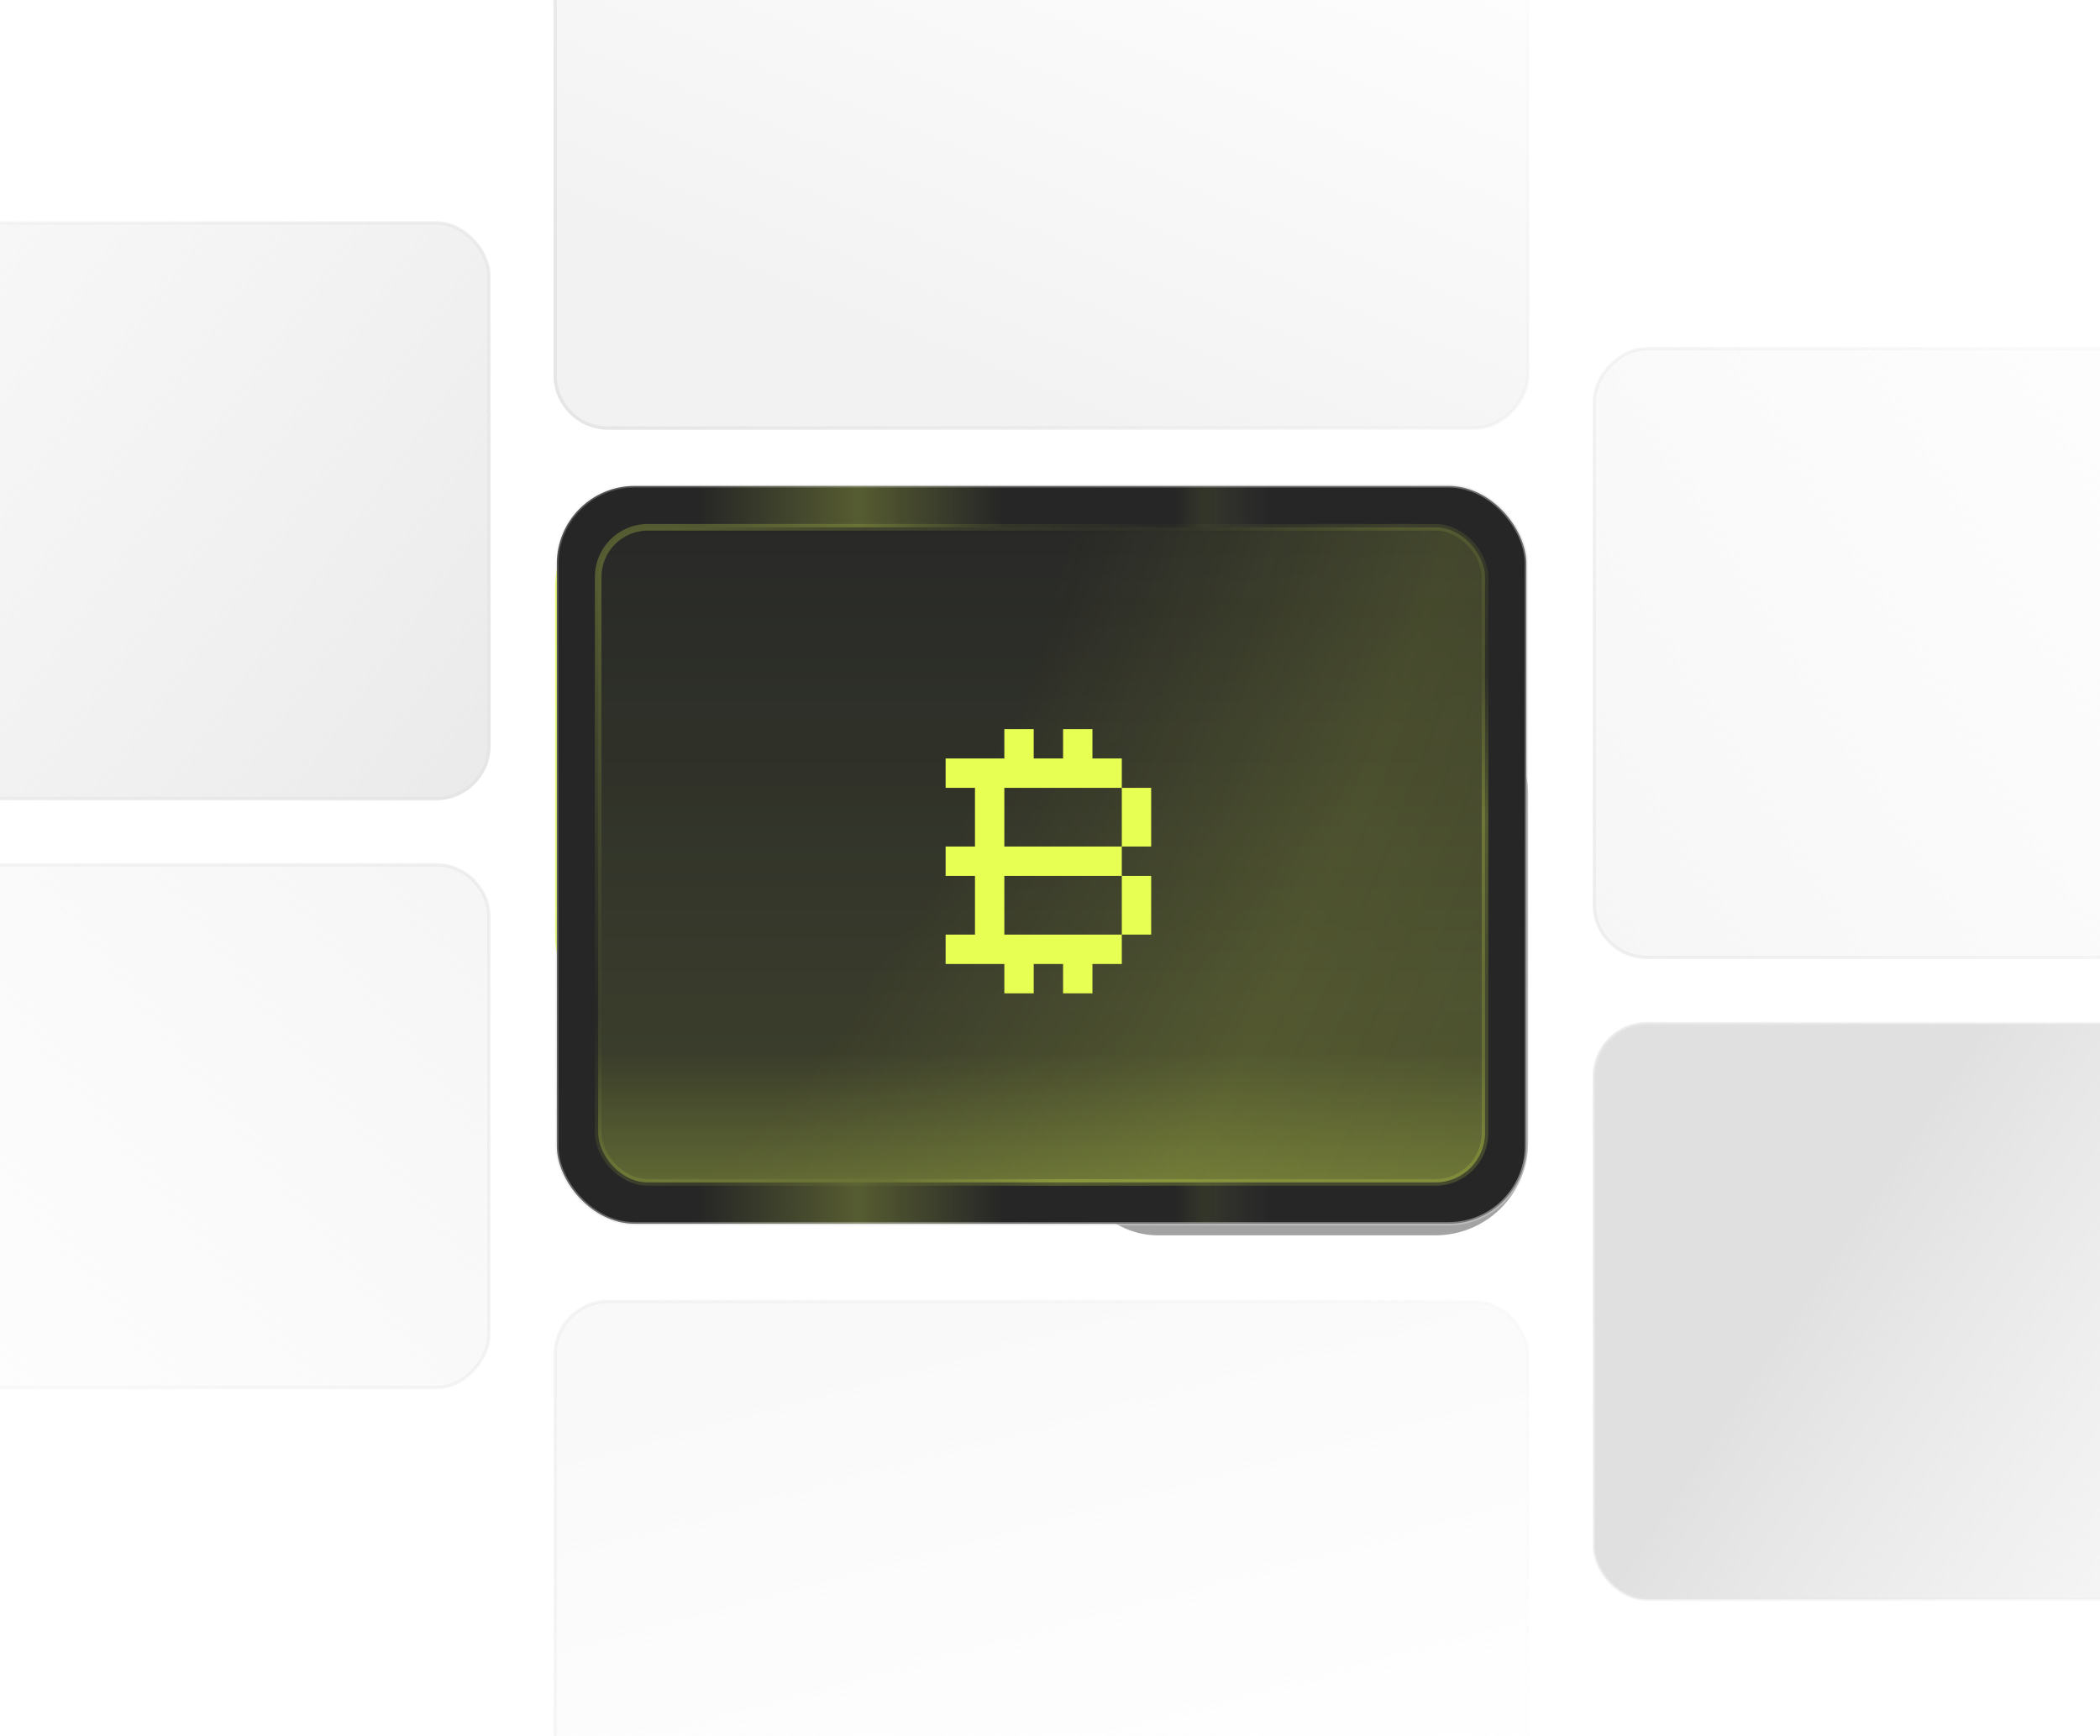<svg width="329" height="272" viewBox="0 0 329 272" fill="none" xmlns="http://www.w3.org/2000/svg">
<g clip-path="url(#clip0_7510_11731)">
<rect x="-67" y="34.93" width="143.606" height="90.207" rx="8.295" fill="url(#paint0_linear_7510_11731)" stroke="url(#paint1_linear_7510_11731)" stroke-width="0.518"/>
<rect opacity="0.7" x="383" y="250.602" width="133.237" height="90.207" rx="8.295" transform="rotate(180 383 250.602)" fill="url(#paint2_linear_7510_11731)" stroke="url(#paint3_linear_7510_11731)" stroke-width="0.518"/>
<rect width="152.419" height="90.207" rx="8.295" transform="matrix(-1 0 0 1 239.395 -23.133)" fill="url(#paint4_linear_7510_11731)" stroke="url(#paint5_linear_7510_11731)" stroke-width="0.518"/>
<rect opacity="0.4" x="239.395" y="294.141" width="152.419" height="90.207" rx="8.295" transform="rotate(180 239.395 294.141)" fill="url(#paint6_linear_7510_11731)" stroke="url(#paint7_linear_7510_11731)" stroke-width="0.518"/>
<rect opacity="0.6" width="143.606" height="81.912" rx="8.295" transform="matrix(1 0 0 -1 -67 217.422)" fill="url(#paint8_linear_7510_11731)" stroke="url(#paint9_linear_7510_11731)" stroke-width="0.518"/>
<rect opacity="0.6" width="133.237" height="95.392" rx="8.295" transform="matrix(-1 0 0 1 383 54.633)" fill="url(#paint10_linear_7510_11731)" stroke="url(#paint11_linear_7510_11731)" stroke-width="0.518"/>
<g filter="url(#filter0_f_7510_11731)">
<rect x="86.975" y="77.438" width="72.581" height="83.986" rx="14.516" fill="#E7FE53"/>
</g>
<g filter="url(#filter1_f_7510_11731)">
<rect x="166.814" y="109.578" width="72.581" height="83.986" rx="14.516" fill="#A3A3A3"/>
</g>
<rect x="87.234" y="76.142" width="151.901" height="115.611" rx="12.183" fill="#262626"/>
<rect x="87.234" y="76.142" width="151.901" height="115.611" rx="12.183" fill="url(#paint12_linear_7510_11731)" fill-opacity="0.5"/>
<rect x="87.234" y="76.142" width="151.901" height="115.611" rx="12.183" stroke="url(#paint13_linear_7510_11731)" stroke-width="0.518"/>
<rect x="93.715" y="82.622" width="138.94" height="102.65" rx="7.777" fill="#262626"/>
<rect x="93.715" y="82.622" width="138.94" height="102.65" rx="7.777" fill="url(#paint14_linear_7510_11731)"/>
<rect x="93.715" y="82.622" width="138.94" height="102.65" rx="7.777" fill="url(#paint15_radial_7510_11731)"/>
<rect x="93.715" y="82.622" width="138.94" height="102.65" rx="7.777" stroke="url(#paint16_linear_7510_11731)" stroke-width="1.037"/>
<g filter="url(#filter2_ii_7510_11731)">
<path d="M165.513 113.211H170.113V117.811H174.713V122.411H156.312V131.611H174.713V136.211H156.312V145.411H174.713V150.011H170.113V154.612H165.513V150.011H160.913V154.612H156.312V150.011H147.112V145.411H151.712V136.211H147.112V131.611H151.712V122.411H147.112V117.811H156.312V113.211H160.913V117.811H165.513V113.211ZM174.713 145.411V136.211H179.313V145.411H174.713ZM174.713 131.611V122.411H179.313V131.611H174.713Z" fill="#E7FE53"/>
</g>
</g>
<defs>
<filter id="filter0_f_7510_11731" x="55.869" y="46.331" width="134.793" height="146.198" filterUnits="userSpaceOnUse" color-interpolation-filters="sRGB">
<feFlood flood-opacity="0" result="BackgroundImageFix"/>
<feBlend mode="normal" in="SourceGraphic" in2="BackgroundImageFix" result="shape"/>
<feGaussianBlur stdDeviation="15.553" result="effect1_foregroundBlur_7510_11731"/>
</filter>
<filter id="filter1_f_7510_11731" x="135.708" y="78.472" width="134.793" height="146.198" filterUnits="userSpaceOnUse" color-interpolation-filters="sRGB">
<feFlood flood-opacity="0" result="BackgroundImageFix"/>
<feBlend mode="normal" in="SourceGraphic" in2="BackgroundImageFix" result="shape"/>
<feGaussianBlur stdDeviation="15.553" result="effect1_foregroundBlur_7510_11731"/>
</filter>
<filter id="filter2_ii_7510_11731" x="147.112" y="113.211" width="32.719" height="41.919" filterUnits="userSpaceOnUse" color-interpolation-filters="sRGB">
<feFlood flood-opacity="0" result="BackgroundImageFix"/>
<feBlend mode="normal" in="SourceGraphic" in2="BackgroundImageFix" result="shape"/>
<feColorMatrix in="SourceAlpha" type="matrix" values="0 0 0 0 0 0 0 0 0 0 0 0 0 0 0 0 0 0 127 0" result="hardAlpha"/>
<feOffset dx="0.518" dy="0.518"/>
<feGaussianBlur stdDeviation="1.037"/>
<feComposite in2="hardAlpha" operator="arithmetic" k2="-1" k3="1"/>
<feColorMatrix type="matrix" values="0 0 0 0 0 0 0 0 0 0 0 0 0 0 0 0 0 0 0.48 0"/>
<feBlend mode="normal" in2="shape" result="effect1_innerShadow_7510_11731"/>
<feColorMatrix in="SourceAlpha" type="matrix" values="0 0 0 0 0 0 0 0 0 0 0 0 0 0 0 0 0 0 127 0" result="hardAlpha"/>
<feOffset dx="0.518" dy="0.518"/>
<feGaussianBlur stdDeviation="1.037"/>
<feComposite in2="hardAlpha" operator="arithmetic" k2="-1" k3="1"/>
<feColorMatrix type="matrix" values="0 0 0 0 1 0 0 0 0 1 0 0 0 0 1 0 0 0 0.32 0"/>
<feBlend mode="normal" in2="effect1_innerShadow_7510_11731" result="effect2_innerShadow_7510_11731"/>
</filter>
<linearGradient id="paint0_linear_7510_11731" x1="-67" y1="34.93" x2="70.899" y2="133.634" gradientUnits="userSpaceOnUse">
<stop stop-color="#F5F5F5" stop-opacity="0.4"/>
<stop offset="1" stop-color="#EAEAEA"/>
</linearGradient>
<linearGradient id="paint1_linear_7510_11731" x1="-67" y1="34.93" x2="69.66" y2="134.655" gradientUnits="userSpaceOnUse">
<stop stop-color="#E5E5E5" stop-opacity="0"/>
<stop offset="1" stop-color="#E5E5E5"/>
</linearGradient>
<linearGradient id="paint2_linear_7510_11731" x1="383" y1="250.602" x2="517.274" y2="339.772" gradientUnits="userSpaceOnUse">
<stop stop-color="#F5F5F5" stop-opacity="0.4"/>
<stop offset="0.676" stop-color="#D4D4D4"/>
</linearGradient>
<linearGradient id="paint3_linear_7510_11731" x1="383" y1="250.602" x2="516.237" y2="340.809" gradientUnits="userSpaceOnUse">
<stop stop-color="#E5E5E5" stop-opacity="0"/>
<stop offset="1" stop-color="#E5E5E5"/>
</linearGradient>
<linearGradient id="paint4_linear_7510_11731" x1="13.998" y1="-7.258" x2="55.925" y2="95.421" gradientUnits="userSpaceOnUse">
<stop stop-color="#F5F5F5" stop-opacity="0"/>
<stop offset="1" stop-color="#F2F2F2"/>
</linearGradient>
<linearGradient id="paint5_linear_7510_11731" x1="0" y1="0" x2="138.94" y2="107.611" gradientUnits="userSpaceOnUse">
<stop stop-color="#E5E5E5" stop-opacity="0"/>
<stop offset="1" stop-color="#E5E5E5"/>
</linearGradient>
<linearGradient id="paint6_linear_7510_11731" x1="280.869" y1="288.697" x2="307.447" y2="387.653" gradientUnits="userSpaceOnUse">
<stop stop-color="#F5F5F5" stop-opacity="0"/>
<stop offset="1" stop-color="#F0F0F0"/>
</linearGradient>
<linearGradient id="paint7_linear_7510_11731" x1="239.395" y1="294.141" x2="378.334" y2="401.752" gradientUnits="userSpaceOnUse">
<stop stop-color="#E5E5E5" stop-opacity="0"/>
<stop offset="1" stop-color="#E5E5E5"/>
</linearGradient>
<linearGradient id="paint8_linear_7510_11731" x1="0" y1="0" x2="128.627" y2="101.391" gradientUnits="userSpaceOnUse">
<stop stop-color="#F5F5F5" stop-opacity="0"/>
<stop offset="1" stop-color="#EFEFEF"/>
</linearGradient>
<linearGradient id="paint9_linear_7510_11731" x1="0" y1="0" x2="127.252" y2="102.263" gradientUnits="userSpaceOnUse">
<stop stop-color="#E5E5E5" stop-opacity="0"/>
<stop offset="1" stop-color="#E5E5E5"/>
</linearGradient>
<linearGradient id="paint10_linear_7510_11731" x1="0" y1="0" x2="138.765" y2="87.144" gradientUnits="userSpaceOnUse">
<stop stop-color="#F5F5F5" stop-opacity="0"/>
<stop offset="1" stop-color="#F0F0F0"/>
</linearGradient>
<linearGradient id="paint11_linear_7510_11731" x1="0" y1="0" x2="137.818" y2="88.237" gradientUnits="userSpaceOnUse">
<stop stop-color="#E5E5E5" stop-opacity="0"/>
<stop offset="1" stop-color="#E5E5E5"/>
</linearGradient>
<linearGradient id="paint12_linear_7510_11731" x1="87.117" y1="133.947" x2="239.252" y2="133.947" gradientUnits="userSpaceOnUse">
<stop stop-color="#E7FE53" stop-opacity="0"/>
<stop offset="0.147" stop-color="#E7FE53" stop-opacity="0"/>
<stop offset="0.311" stop-color="#E7FE53" stop-opacity="0.5"/>
<stop offset="0.46" stop-color="#E7FE53" stop-opacity="0"/>
<stop offset="0.637" stop-color="#E7FE53" stop-opacity="0"/>
<stop offset="0.668" stop-color="#E7FE53" stop-opacity="0.15"/>
<stop offset="0.735" stop-color="white" stop-opacity="0"/>
</linearGradient>
<linearGradient id="paint13_linear_7510_11731" x1="99.835" y1="75.883" x2="199.739" y2="190.457" gradientUnits="userSpaceOnUse">
<stop stop-color="#E5E5E5" stop-opacity="0.24"/>
<stop offset="1" stop-color="#D4D4D4" stop-opacity="0.48"/>
</linearGradient>
<linearGradient id="paint14_linear_7510_11731" x1="163.185" y1="82.103" x2="163.185" y2="185.79" gradientUnits="userSpaceOnUse">
<stop stop-color="#E7FE53" stop-opacity="0"/>
<stop offset="0.8" stop-color="#E7FE53" stop-opacity="0.1"/>
<stop offset="1" stop-color="#E7FE53" stop-opacity="0.3"/>
</linearGradient>
<radialGradient id="paint15_radial_7510_11731" cx="0" cy="0" r="1" gradientUnits="userSpaceOnUse" gradientTransform="translate(106.157 91.695) rotate(22.85) scale(223.626 461.231)">
<stop offset="0.25" stop-color="#E7FE53" stop-opacity="0.01"/>
<stop offset="0.5" stop-color="#E7FE53" stop-opacity="0.15"/>
<stop offset="0.75" stop-color="#E7FE53" stop-opacity="0.1"/>
<stop offset="1" stop-color="#E7FE53" stop-opacity="0.25"/>
</radialGradient>
<linearGradient id="paint16_linear_7510_11731" x1="105.007" y1="82.103" x2="193.83" y2="186.881" gradientUnits="userSpaceOnUse">
<stop stop-color="#E7FE53" stop-opacity="0.24"/>
<stop offset="0.231" stop-color="#E7FE53" stop-opacity="0.08"/>
<stop offset="0.371" stop-color="#E7FE53" stop-opacity="0.01"/>
<stop offset="0.536" stop-color="#E7FE53" stop-opacity="0.12"/>
<stop offset="0.73" stop-color="#E7FE53" stop-opacity="0.04"/>
<stop offset="0.859" stop-color="#E7FE53" stop-opacity="0.24"/>
<stop offset="1" stop-color="#E7FE53" stop-opacity="0.16"/>
</linearGradient>
<clipPath id="clip0_7510_11731">
<path d="M0 2.492C0 1.116 1.116 0 2.492 0H326.508C327.884 0 329 1.116 329 2.492V269.508C329 270.884 327.884 272 326.508 272H2.492C1.116 272 0 270.884 0 269.508V2.492Z" fill="white"/>
</clipPath>
</defs>
</svg>
